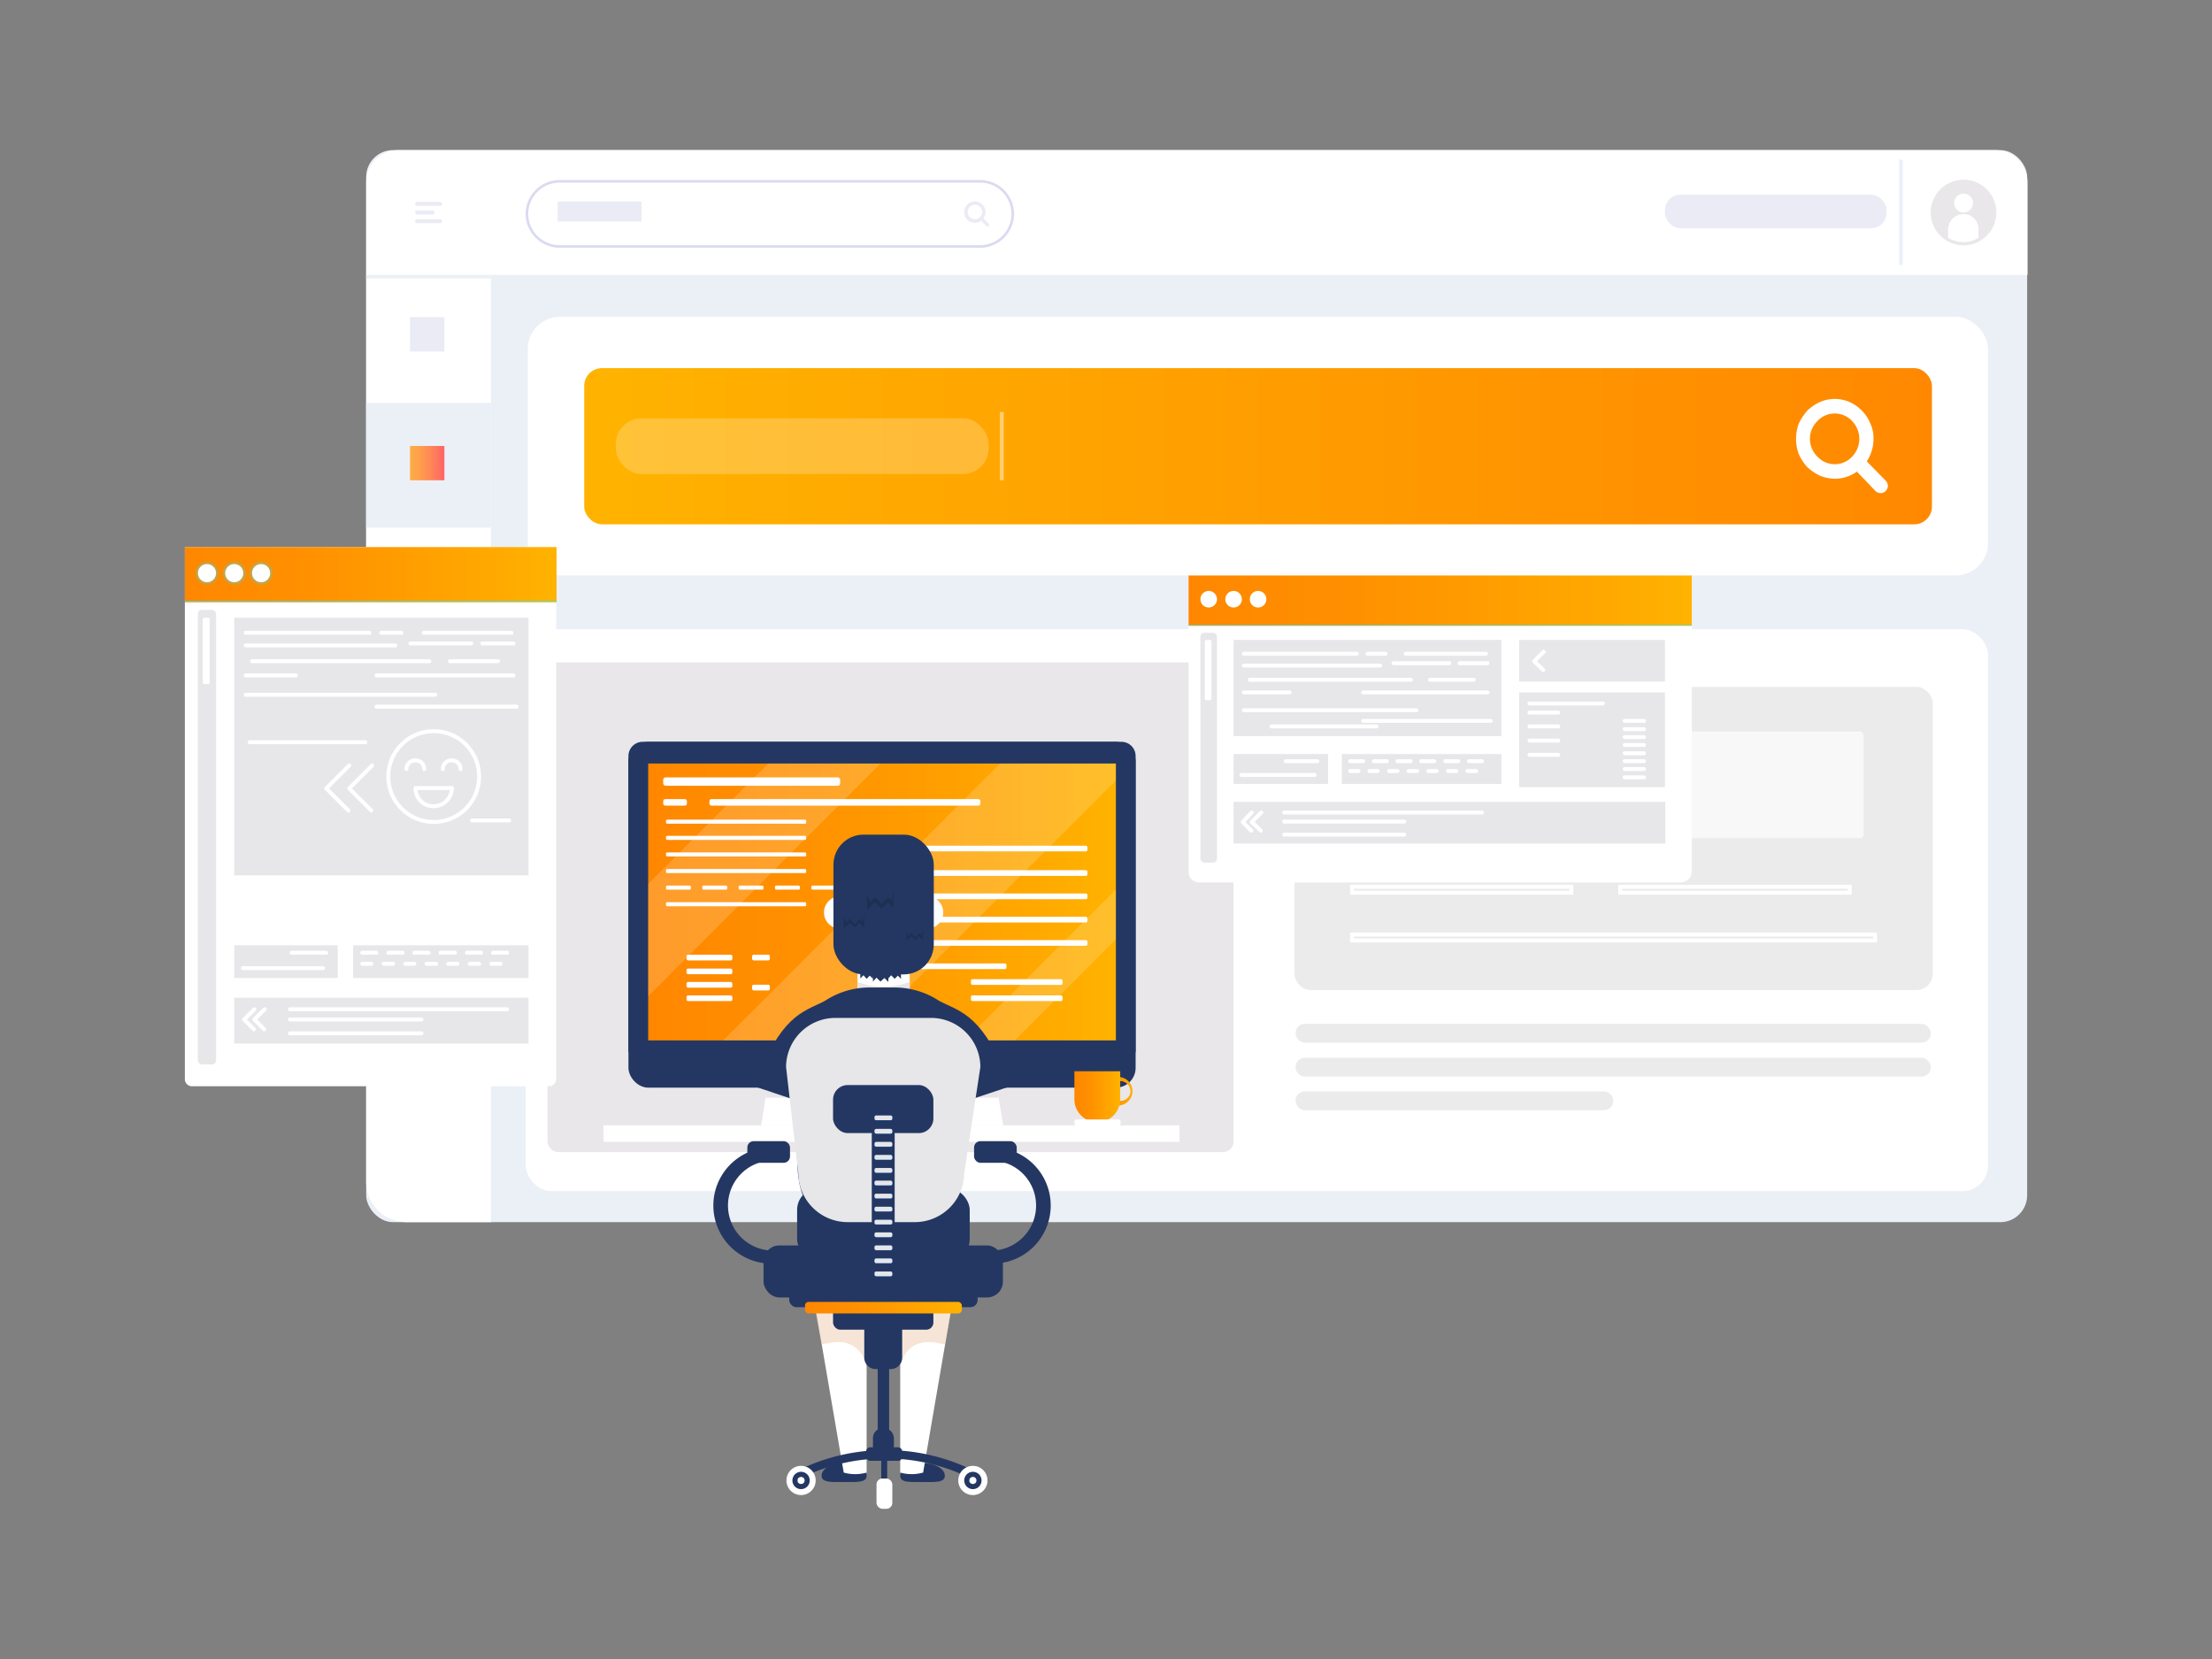 <?xml version="1.0" encoding="UTF-8"?> <svg xmlns="http://www.w3.org/2000/svg" xmlns:xlink="http://www.w3.org/1999/xlink" viewBox="0 0 560 420"><rect x="0" y="0" width="560" height="420" fill="#808080" stroke="none"/><defs><linearGradient id="ff4e448a-b5d2-4b4c-bbff-29ae5d41de67" x1="147.9" x2="489.06" y1="112.94" y2="112.94" gradientUnits="userSpaceOnUse"><stop offset="0" stop-color="#ffb300"></stop><stop offset="1" stop-color="#f80"></stop></linearGradient><linearGradient id="b37ea3bf-db8f-4f1c-a8bf-b8cf2fb688b0" x1="103.82" x2="112.5" y1="117.25" y2="117.25" gradientUnits="userSpaceOnUse"><stop offset="0" stop-color="#ffac46"></stop><stop offset=".22" stop-color="#ffa34a"></stop><stop offset=".58" stop-color="#ff8955"></stop><stop offset=".99" stop-color="#ff6464"></stop></linearGradient><linearGradient id="b2a66280-7d59-4a42-9018-d7647001d67a" x1="300.87" x2="428.27" y1="152.06" y2="152.06" gradientUnits="userSpaceOnUse"><stop offset="0" stop-color="#ff8700"></stop><stop offset=".32" stop-color="#ff9000"></stop><stop offset=".85" stop-color="#fa0"></stop><stop offset=".99" stop-color="#ffb200"></stop></linearGradient><linearGradient id="aa8d77c9-c4eb-4af1-9d97-7aecf78ad1b7" x1="46.75" x2="140.84" y1="145.43" y2="145.43" xlink:href="#b2a66280-7d59-4a42-9018-d7647001d67a"></linearGradient><linearGradient id="e54ba766-3286-431e-956c-e6233612a876" x1="164.05" x2="282.5" y1="228.4" y2="228.4" xlink:href="#b2a66280-7d59-4a42-9018-d7647001d67a"></linearGradient><linearGradient id="fb901df7-b46c-4771-82f1-f50834d169ec" x1="203.79" x2="243.47" y1="331.05" y2="331.05" xlink:href="#b2a66280-7d59-4a42-9018-d7647001d67a"></linearGradient><linearGradient id="a1d58dbe-7280-4d42-965a-88020cf849d8" x1="280.1" x2="287.21" y1="276.25" y2="276.25" xlink:href="#b2a66280-7d59-4a42-9018-d7647001d67a"></linearGradient><linearGradient id="b7857e33-6f10-4542-ac58-18d7342505fa" x1="272.05" x2="283.58" y1="277.69" y2="277.69" xlink:href="#b2a66280-7d59-4a42-9018-d7647001d67a"></linearGradient><style> .bdfb0a3e-6011-4315-a8fd-274f909e7651{mix-blend-mode:multiply}.baf2de10-c587-45fa-9d7d-98c65d478903{fill:#ebf0f7}.a787821a-e645-4e62-b707-e495fb64d177,.b87e8151-25a6-4c2c-8411-8bd4e9844b82{fill:#fff}.b4033d52-a0a9-4669-be39-80aaaf188123{fill:#eaebf4}.b4919d5a-e336-4e0a-981c-4b3302dd7a2c{fill:#e9e7e9}.a0e4f350-8594-45f3-9b2e-af7928e14d1a,.b854e6dc-0cfb-4b0e-a119-9b15311837e9{fill:none}.b854e6dc-0cfb-4b0e-a119-9b15311837e9{stroke-miterlimit:10}.bdfb0a3e-6011-4315-a8fd-274f909e7651{opacity:.22}.a0e4f350-8594-45f3-9b2e-af7928e14d1a,.b854e6dc-0cfb-4b0e-a119-9b15311837e9{stroke:#fff}.e0440200-2f73-4169-be5c-4764519b043b{opacity:.44}.aca8eaea-6823-459d-acb2-ee2b62f132cd{fill:#dbdbdb;opacity:.55}.a787821a-e645-4e62-b707-e495fb64d177,.b97a4c27-5567-47dc-a183-4b9a2de13f87{opacity:.66}.ff8ff58e-9870-4907-8021-5ebed3756c83{fill:#e7e6e8}.b97a4c27-5567-47dc-a183-4b9a2de13f87,.e374386c-94c3-4dae-88b5-eb188acaca99,.e8f24fd4-a61c-48cf-abed-adaec3bf227b{fill:#38e0eb}.a0e4f350-8594-45f3-9b2e-af7928e14d1a{stroke-linecap:round;stroke-linejoin:round}.e374386c-94c3-4dae-88b5-eb188acaca99{opacity:.3}.abced219-5193-4883-82cc-3b0891aa0afe{fill:#243762}.f82edf5f-4b4f-4e2f-a6fe-a6624b703928{fill:#1d3051}.e0440200-2f73-4169-be5c-4764519b043b{fill:#eac3a4}.ad627805-04f3-44f6-8a0a-4c87d65a2b55{fill:#0f71d2} </style></defs><g style="isolation:isolate"><g id="b88695ea-3d2c-455e-9e1b-b388a8a5d39a" data-name="Layer 1"><rect width="420.5" height="271.41" x="92.7" y="38" class="baf2de10-c587-45fa-9d7d-98c65d478903" rx="6.8"></rect><path d="M100.8 38h23.5v271.4h-21.4a10.2 10.2 0 01-10.2-10.2V46.1a8.1 8.1 0 018.1-8.1z" class="b87e8151-25a6-4c2c-8411-8bd4e9844b82"></path><path d="M303-140.7h31.6v380.8a8.2 8.2 0 01-8.2 8.2H303v-389z" class="b87e8151-25a6-4c2c-8411-8bd4e9844b82" transform="rotate(-90 318.8 53.8)"></path><path d="M108.1 54.2h.9v31.58h-.9z" class="baf2de10-c587-45fa-9d7d-98c65d478903" transform="rotate(-90 108.55 70.05)"></path><path d="M92.7 102h31.6v31.58H92.7z" class="baf2de10-c587-45fa-9d7d-98c65d478903"></path><path d="M111.4 52.1h-5.8a.5.5 0 01-.5-.5.5.5 0 01.5-.5h5.8a.5.5 0 01.5.5.5.5 0 01-.5.5zM109.5 54.3h-3.9a.5.5 0 01-.5-.5.5.5 0 01.5-.5h3.9a.5.5 0 01.5.5.5.5 0 01-.5.5zM111.4 56.5h-5.8a.5.5 0 01-.5-.5.5.5 0 01.5-.5h5.8a.5.5 0 01.5.5.5.5 0 01-.5.5z" class="b4033d52-a0a9-4669-be39-80aaaf188123"></path><rect width="369.7" height="65.48" x="133.6" y="80.2" class="b87e8151-25a6-4c2c-8411-8bd4e9844b82" rx="8.2"></rect><rect width="370.2" height="142.25" x="133.1" y="159.3" class="b87e8151-25a6-4c2c-8411-8bd4e9844b82" rx="6.5"></rect><path d="M480.8 40.4h.9v26.7h-.9z" class="baf2de10-c587-45fa-9d7d-98c65d478903"></path><path d="M505.4 53.8a8.3 8.3 0 11-8.3-8.3 8.3 8.3 0 018.3 8.3z" class="b4919d5a-e336-4e0a-981c-4b3302dd7a2c"></path><circle cx="497.1" cy="51.4" r="2.4" class="b87e8151-25a6-4c2c-8411-8bd4e9844b82"></circle><path d="M500.9 58.1v2.1a7 7 0 01-3.8 1.1 7.7 7.7 0 01-3.9-1.1v-2.1a3.9 3.9 0 013.9-3.9 3.9 3.9 0 012.7 1.1 3.9 3.9 0 011.1 2.8z" class="b87e8151-25a6-4c2c-8411-8bd4e9844b82"></path><path fill="none" stroke="#dadbf0" stroke-miterlimit="10" stroke-width=".66" d="M248.1 62.4H141.7a8.3 8.3 0 01-8.3-8.2h0a8.3 8.3 0 018.3-8.3h106.4a8.3 8.3 0 018.3 8.3h0a8.3 8.3 0 01-8.3 8.2z"></path><path d="M250.3 56.6l-1.3-1.3a3 3 0 00.5-1.6 2.7 2.7 0 10-2.7 2.7 3 3 0 001.6-.5l1.3 1.3.3.2.3-.2a.4.4 0 000-.6zm-5.3-2.9a1.9 1.9 0 011.8-1.9 2 2 0 011.9 1.9 1.9 1.9 0 01-1.9 1.8 1.8 1.8 0 01-1.8-1.8z" class="b4033d52-a0a9-4669-be39-80aaaf188123"></path><rect width="56.1" height="8.49" x="421.5" y="49.3" class="b4033d52-a0a9-4669-be39-80aaaf188123" rx="3.9"></rect><path d="M141.2 51h21.2v5.1h-21.2z" class="b4033d52-a0a9-4669-be39-80aaaf188123"></path><rect width="341.2" height="39.54" x="147.9" y="93.2" fill="url(#ff4e448a-b5d2-4b4c-bbff-29ae5d41de67)" rx="4.5"></rect><path d="M477.4 121.7l-4.8-4.9a10.3 10.3 0 001.7-5.7 8.5 8.5 0 00-.8-3.9 9.9 9.9 0 00-2.1-3.2 10.2 10.2 0 00-3.1-2.2 9.4 9.4 0 00-7.6 0 12.1 12.1 0 00-3.2 2.2 14.8 14.8 0 00-2.1 3.2 11.2 11.2 0 000 7.8 12.7 12.7 0 002.1 3.2 12.1 12.1 0 003.2 2.2 10 10 0 003.8.8 9.6 9.6 0 005.6-1.8l4.7 4.9a1.8 1.8 0 002.6-2.6zm-8.5-6.1a6 6 0 01-8.8 0 6.3 6.3 0 010-9 6 6 0 018.8 0 6.5 6.5 0 010 9z" class="b87e8151-25a6-4c2c-8411-8bd4e9844b82"></path><rect width="94.4" height="14.11" x="155.9" y="105.9" fill="#fff" opacity=".22" rx="6.5"></rect><path fill="none" stroke="#fff" stroke-miterlimit="10" d="M253.6 104.3v17.3" opacity=".44"></path><path fill="url(#b37ea3bf-db8f-4f1c-a8bf-b8cf2fb688b0)" d="M103.8 112.9h8.7v8.69h-8.7z"></path><path d="M103.8 80.3h8.7v8.69h-8.7zM103.8 146.6h8.7v8.69h-8.7zM103.8 168.3h8.7v8.69h-8.7zM103.8 190h8.7v8.69h-8.7zM103.8 211.7h8.7v8.69h-8.7z" class="b4033d52-a0a9-4669-be39-80aaaf188123"></path><rect width="173.7" height="123.97" x="138.6" y="167.7" class="b4919d5a-e336-4e0a-981c-4b3302dd7a2c" rx="2.7"></rect><rect width="161.6" height="76.75" x="327.7" y="173.9" class="aca8eaea-6823-459d-acb2-ee2b62f132cd" rx="4.1"></rect><rect width="56.9" height="27" x="344.1" y="185.2" class="a787821a-e645-4e62-b707-e495fb64d177" rx=".9"></rect><rect width="56.9" height="27" x="414.9" y="185.2" class="a787821a-e645-4e62-b707-e495fb64d177" rx=".9"></rect><path d="M342.3 236.6h132.4v1.49H342.3zM342.3 224.5h55.5v1.49h-55.5zM410.2 224.5h58.1v1.49h-58.1z" class="b854e6dc-0cfb-4b0e-a119-9b15311837e9"></path><rect width="160.8" height="4.76" x="328" y="259.2" class="aca8eaea-6823-459d-acb2-ee2b62f132cd" rx="2.3"></rect><rect width="160.8" height="4.76" x="328" y="267.8" class="aca8eaea-6823-459d-acb2-ee2b62f132cd" rx="2.3"></rect><rect width="80.4" height="4.76" x="328" y="276.3" class="aca8eaea-6823-459d-acb2-ee2b62f132cd" rx="2.3"></rect><path d="M425.5 223.4H303.6a2.7 2.7 0 01-2.7-2.7v-75h127.4v75a2.8 2.8 0 01-2.8 2.7z" class="b87e8151-25a6-4c2c-8411-8bd4e9844b82"></path><path d="M312.3 162h67.8v24.35h-67.8zM312.3 190.9h23.9v7.55h-23.9zM339.7 190.9h40.4v7.55h-40.4zM384.6 162h36.9v10.54h-36.9zM312.3 203h109.3v10.54H312.3zM384.6 175.3h36.9v23.99h-36.9z" class="ff8ff58e-9870-4907-8021-5ebed3756c83"></path><path fill="url(#b2a66280-7d59-4a42-9018-d7647001d67a)" d="M300.9 145.7h127.4v12.71H300.9z"></path><path d="M300.9 158.2h127.4v.24H300.9z" class="b97a4c27-5567-47dc-a183-4b9a2de13f87"></path><circle cx="306" cy="151.7" r="2.1" class="b87e8151-25a6-4c2c-8411-8bd4e9844b82"></circle><circle cx="312.3" cy="151.7" r="2.1" class="b87e8151-25a6-4c2c-8411-8bd4e9844b82"></circle><circle cx="318.5" cy="151.7" r="2.1" class="b87e8151-25a6-4c2c-8411-8bd4e9844b82"></circle><rect width="4.2" height="58.18" x="303.9" y="160.2" class="ff8ff58e-9870-4907-8021-5ebed3756c83" rx="1"></rect><rect width="1.7" height="15.27" x="305" y="162" class="b87e8151-25a6-4c2c-8411-8bd4e9844b82" rx=".4"></rect><path d="M314.9 165.5h28.6M346.2 165.5h4.6M355.9 165.5h20.3M314.9 168.5h34.5M352.8 167.9h14.1M369.5 167.9h7.1M316.4 172.1h40.8M362 172.1h11.1M376.6 175.3h-31.5M358.6 179.8h-43.7M345.1 182.5h32.3M348.5 183.9h-26.6M314.9 175.3h11.6M333.5 192.7h-8M332.8 196.2h-18.5M341.8 192.7h3.3M347.8 192.7h3.3M353.8 192.7h3.3M359.8 192.7h3.3M365.9 192.7h3.3M371.9 192.7h3.3M341.8 195.2h2.1M346.7 195.2h2.1M351.7 195.2h2.1M356.6 195.2h2.2M361.6 195.2h2.1M366.6 195.2h2.1M371.5 195.2h2.2M316.9 205.7l-2.3 2.4 2.2 2.2M319.3 205.7l-2.4 2.4 2.3 2.2M390.8 165l-2.4 2.4 2.3 2.2M387.2 178.1h18.6M387.2 180.4h7.3M387.2 183.9h7.3M387.2 187.5h7.3M387.2 191.1h7.3M416.2 182.5h-4.9M416.2 184.6h-4.9M416.2 186.6h-4.9M416.2 188.6h-4.9M416.2 190.7h-4.9M416.2 192.7h-4.9M416.2 194.7h-4.9M416.2 196.8h-4.9M325.1 205.7h50.1M325.1 208h30.4M325.1 211.3h30.4" class="a0e4f350-8594-45f3-9b2e-af7928e14d1a"></path><path d="M139 275H48.6a1.8 1.8 0 01-1.8-1.8V138.5h94v134.7a1.8 1.8 0 01-1.8 1.8z" class="b87e8151-25a6-4c2c-8411-8bd4e9844b82"></path><path d="M59.3 156.4h74.5v65.21H59.3zM59.3 239.3h26.2v8.3H59.3zM89.4 239.3h44.4v8.3H89.4zM59.3 252.6h74.5v11.58H59.3z" class="ff8ff58e-9870-4907-8021-5ebed3756c83"></path><path fill="url(#aa8d77c9-c4eb-4af1-9d97-7aecf78ad1b7)" d="M46.8 138.5h94.1v13.96H46.8z"></path><circle cx="52.4" cy="145.1" r="2.9" class="e374386c-94c3-4dae-88b5-eb188acaca99"></circle><path d="M52.4 148a2.9 2.9 0 01-2.9-2.9 2.9 2.9 0 105.8 0 2.9 2.9 0 01-2.9 2.9z" class="e8f24fd4-a61c-48cf-abed-adaec3bf227b"></path><circle cx="59.3" cy="145.1" r="2.9" class="e374386c-94c3-4dae-88b5-eb188acaca99"></circle><path d="M59.3 148a2.9 2.9 0 01-2.9-2.9 2.9 2.9 0 105.8 0 3 3 0 01-2.9 2.9z" class="e8f24fd4-a61c-48cf-abed-adaec3bf227b"></path><circle cx="66.1" cy="145.1" r="2.9" class="e374386c-94c3-4dae-88b5-eb188acaca99"></circle><path d="M66.1 148a2.9 2.9 0 01-2.9-2.9 2.9 2.9 0 105.8 0 2.9 2.9 0 01-2.9 2.9z" class="e8f24fd4-a61c-48cf-abed-adaec3bf227b"></path><path d="M46.8 152.1h94.1v.27H46.8z" class="b97a4c27-5567-47dc-a183-4b9a2de13f87"></path><circle cx="52.4" cy="145.1" r="2.3" class="b87e8151-25a6-4c2c-8411-8bd4e9844b82"></circle><circle cx="59.3" cy="145.1" r="2.3" class="b87e8151-25a6-4c2c-8411-8bd4e9844b82"></circle><circle cx="66.1" cy="145.1" r="2.3" class="b87e8151-25a6-4c2c-8411-8bd4e9844b82"></circle><rect width="4.6" height="115.07" x="50.1" y="154.4" class="ff8ff58e-9870-4907-8021-5ebed3756c83" rx="1"></rect><rect width="1.8" height="16.77" x="51.3" y="156.4" class="b87e8151-25a6-4c2c-8411-8bd4e9844b82" rx=".4"></rect><path d="M62.2 160.2h31.3M96.5 160.2h5.1M107.3 160.2h22.2M62.2 163.4h37.9M103.9 162.9h15.4M122.1 162.9h7.9M63.8 167.4h44.9M113.9 167.4h12.2M130 171H95.3M110.2 175.9h-48M95.3 178.9h35.5M92.5 187.9H63.2M62.2 171h12.7M82.6 241.2h-8.8M81.8 245.1H61.5M91.7 241.2h3.6M98.3 241.2h3.6M104.9 241.2h3.6M111.5 241.2h3.7M118.2 241.2h3.6M124.8 241.2h3.6M91.7 244H94M97.1 244h2.4M102.6 244h2.3M108 244h2.4M113.5 244h2.3M118.9 244h2.4M124.4 244h2.3M64.4 255.5l-2.6 2.6 2.5 2.5M67 255.5l-2.6 2.6 2.5 2.5M88.4 193.8l-5.8 5.8 5.6 5.6M94.2 193.8l-5.8 5.8 5.6 5.6M73.4 255.5h55M73.4 258.1h33.3M73.4 261.6h33.3" class="a0e4f350-8594-45f3-9b2e-af7928e14d1a"></path><circle cx="109.8" cy="196.6" r="11.5" class="a0e4f350-8594-45f3-9b2e-af7928e14d1a"></circle><path d="M105.2 199.5a4.5 4.5 0 004.6 4.6 4.6 4.6 0 004.6-4.6zM102.9 194.7a2.2 2.2 0 012.3-2.2 2.2 2.2 0 012.2 2.2M112.1 194.7a2.2 2.2 0 012.3-2.2 2.2 2.2 0 012.2 2.2M119.5 207.7h9.4" class="a0e4f350-8594-45f3-9b2e-af7928e14d1a"></path><path d="M152.8 284.9h145.8v4.18H152.8z" class="b87e8151-25a6-4c2c-8411-8bd4e9844b82"></path><rect width="128.4" height="87.55" x="159.1" y="187.8" class="abced219-5193-4883-82cc-3b0891aa0afe" rx="5"></rect><path d="M283.9 187.8H162.7a3.6 3.6 0 00-3.6 3.6v75h128.4v-75a3.6 3.6 0 00-3.6-3.6z" class="abced219-5193-4883-82cc-3b0891aa0afe"></path><path fill="url(#e54ba766-3286-431e-956c-e6233612a876)" d="M164.1 193.3h118.4v70.1H164.1z"></path><rect width="68.6" height="1.66" x="179.6" y="202.3" class="b87e8151-25a6-4c2c-8411-8bd4e9844b82" rx=".5"></rect><rect width="44.8" height="2.13" x="167.9" y="196.8" class="b87e8151-25a6-4c2c-8411-8bd4e9844b82" rx=".6"></rect><rect width="6" height="1.66" x="167.9" y="202.3" class="b87e8151-25a6-4c2c-8411-8bd4e9844b82" rx=".5"></rect><rect width="35.5" height="1.03" x="168.6" y="207.5" class="b87e8151-25a6-4c2c-8411-8bd4e9844b82" rx=".3"></rect><rect width="35.5" height="1.03" x="168.6" y="211.6" class="b87e8151-25a6-4c2c-8411-8bd4e9844b82" rx=".3"></rect><rect width="35.5" height="1.03" x="168.6" y="215.8" class="b87e8151-25a6-4c2c-8411-8bd4e9844b82" rx=".3"></rect><rect width="35.5" height="1.03" x="168.6" y="220" class="b87e8151-25a6-4c2c-8411-8bd4e9844b82" rx=".3"></rect><rect width="6.3" height="1.03" x="168.6" y="224.2" class="b87e8151-25a6-4c2c-8411-8bd4e9844b82" rx=".3"></rect><rect width="6.3" height="1.03" x="177.8" y="224.2" class="b87e8151-25a6-4c2c-8411-8bd4e9844b82" rx=".3"></rect><rect width="6.3" height="1.03" x="187" y="224.2" class="b87e8151-25a6-4c2c-8411-8bd4e9844b82" rx=".3"></rect><rect width="6.3" height="1.03" x="196.2" y="224.2" class="b87e8151-25a6-4c2c-8411-8bd4e9844b82" rx=".3"></rect><rect width="6.3" height="1.03" x="205.4" y="224.2" class="b87e8151-25a6-4c2c-8411-8bd4e9844b82" rx=".3"></rect><rect width="6.3" height="1.03" x="214.6" y="224.2" fill="#e0fa09" rx=".3"></rect><rect width="35.5" height="1.03" x="168.6" y="228.4" class="b87e8151-25a6-4c2c-8411-8bd4e9844b82" rx=".3"></rect><rect width="43.7" height="1.44" x="231.6" y="214.1" class="b87e8151-25a6-4c2c-8411-8bd4e9844b82" rx=".4"></rect><rect width="43.7" height="1.44" x="231.6" y="220.3" class="b87e8151-25a6-4c2c-8411-8bd4e9844b82" rx=".4"></rect><rect width="43.7" height="1.44" x="231.6" y="226.2" class="b87e8151-25a6-4c2c-8411-8bd4e9844b82" rx=".4"></rect><rect width="43.7" height="1.44" x="231.6" y="232.1" class="b87e8151-25a6-4c2c-8411-8bd4e9844b82" rx=".4"></rect><rect width="43.7" height="1.44" x="231.6" y="238" class="b87e8151-25a6-4c2c-8411-8bd4e9844b82" rx=".4"></rect><rect width="23.2" height="1.44" x="231.6" y="243.9" class="b87e8151-25a6-4c2c-8411-8bd4e9844b82" rx=".4"></rect><rect width="23.2" height="1.44" x="245.8" y="247.9" class="b87e8151-25a6-4c2c-8411-8bd4e9844b82" rx=".4"></rect><rect width="23.2" height="1.44" x="245.8" y="252" class="b87e8151-25a6-4c2c-8411-8bd4e9844b82" rx=".4"></rect><rect width="11.6" height="1.44" x="173.8" y="252" class="b87e8151-25a6-4c2c-8411-8bd4e9844b82" rx=".4"></rect><rect width="11.6" height="1.44" x="173.8" y="248.6" class="b87e8151-25a6-4c2c-8411-8bd4e9844b82" rx=".4"></rect><rect width="11.6" height="1.44" x="173.8" y="245.2" class="b87e8151-25a6-4c2c-8411-8bd4e9844b82" rx=".4"></rect><rect width="11.6" height="1.44" x="173.8" y="241.7" class="b87e8151-25a6-4c2c-8411-8bd4e9844b82" rx=".4"></rect><rect width="4.5" height="1.44" x="190.4" y="241.7" class="b87e8151-25a6-4c2c-8411-8bd4e9844b82" rx=".4"></rect><rect width="4.5" height="1.44" x="190.4" y="249.3" class="b87e8151-25a6-4c2c-8411-8bd4e9844b82" rx=".4"></rect><g opacity=".17"><path d="M282.5 237.8v-12.6l-38.2 38.2h12.6l25.6-25.6zM216.7 263.4l65.8-65.8v-4.3h-29.3l-70.1 70.1h33.6zM164.1 223.8v28.4l58.8-58.9h-28.4l-30.4 30.5z" class="b87e8151-25a6-4c2c-8411-8bd4e9844b82"></path></g><path d="M217.1 240.8h13.2v9.91h-13.2z" class="b87e8151-25a6-4c2c-8411-8bd4e9844b82"></path><path d="M217.1 248.6a19.1 19.1 0 0013.2 0v2.9l-3.7.6-2.9.6-6.6-2.2z" class="ff8ff58e-9870-4907-8021-5ebed3756c83"></path><rect width="43.7" height="18.41" x="201.8" y="300.8" class="abced219-5193-4883-82cc-3b0891aa0afe" rx="5.5"></rect><circle cx="234.7" cy="231" r="4.1" class="b87e8151-25a6-4c2c-8411-8bd4e9844b82"></circle><circle cx="212.7" cy="231" r="4.1" class="b87e8151-25a6-4c2c-8411-8bd4e9844b82"></circle><rect width="25.4" height="35.38" x="211" y="211.3" class="abced219-5193-4883-82cc-3b0891aa0afe" rx="7.6"></rect><path d="M213.6 232v3.1l1.5-1.5 1.3 1.2 1.2-1.2 1.2 1.2v-3.6l-.4 2.2-.7-.8-1.3 1.4-1.3-1.4-.9 1-.6-1.6zM219.5 226.4v4l2-2 1.7 1.6 1.6-1.6 1.4 1.5v-4.6l-.5 2.8-.9-1-1.6 1.8-1.7-1.8-1.2 1.3-.8-2zM229.5 235.8v2.4l1.2-1.2 1.1 1 .9-1 .9 1v-2.9l-.3 1.8-.6-.7-.9 1.2-1.1-1.2-.8.8-.4-1.2z" class="f82edf5f-4b4f-4e2f-a6fe-a6624b703928"></path><path d="M221 245.2v3.3l.9-1 1 1 1-.9 1 1v-3.4H221z" class="abced219-5193-4883-82cc-3b0891aa0afe"></path><path d="M224.4 244.9l.5 2.8.7-.8.9.9.8-.8.8.8V245l-3.7-.1zM217.8 245v2.7l.8-.8.8.9.8-.8.8.8.3-2.9-3.5.1z" class="abced219-5193-4883-82cc-3b0891aa0afe"></path><path d="M194.1 276.1l-1.4 8.8h8.3V275l-5.9-1.3" class="b87e8151-25a6-4c2c-8411-8bd4e9844b82"></path><path d="M199.5 277.9h-5.7l.3-1.8 5.4 1.8z" class="ff8ff58e-9870-4907-8021-5ebed3756c83"></path><path d="M208.9 253.4c-6 2.9-11.3 3.8-18 21.6l10.1 3.4s6.7-16.7 7.9-25z" class="abced219-5193-4883-82cc-3b0891aa0afe"></path><path d="M252.5 276.1l1.5 8.8h-8.4V275l5.9-1.3" class="b87e8151-25a6-4c2c-8411-8bd4e9844b82"></path><path d="M247.1 277.9h5.7l-.3-1.8-5.4 1.8z" class="ff8ff58e-9870-4907-8021-5ebed3756c83"></path><path d="M237.7 253.4c6 2.9 11.4 3.8 18.1 21.6l-10.2 3.4s-6.7-16.7-7.9-25z" class="abced219-5193-4883-82cc-3b0891aa0afe"></path><path d="M226.6 312H220c-11.2 0-18.1-5.3-18.1-17.6l-2.2-24A20.4 20.4 0 01220 250h6.6a20.4 20.4 0 0120.3 20.4l-3.4 22.6c0 14.2-5.7 19-16.9 19z" class="abced219-5193-4883-82cc-3b0891aa0afe"></path><path d="M239.9 255.1c-13 2-30.4.3-33.2 0a20.3 20.3 0 00-6.2 9.7l2 .2 8.2 1.2 10.6 1.6 9.7.6 11.2-1.2 3.6-3.4a20.2 20.2 0 00-5.9-8.7zM208 373.6c0 1.8 2.6 1.6 5.7 1.6s5.7.2 5.7-1.6-2.5-3.2-5.7-3.2-5.7 1.4-5.7 3.2z" class="abced219-5193-4883-82cc-3b0891aa0afe"></path><path d="M204.4 319.2l9.2 53.6a10.6 10.6 0 005.8 0v-40.7z" class="b87e8151-25a6-4c2c-8411-8bd4e9844b82"></path><path d="M219.4 333l-.5-.9h-.5l-12.2-1.2 1.8 9.4c1.5.1 8.2-3 11.3 4.8V333z" class="e0440200-2f73-4169-be5c-4764519b043b"></path><path d="M239.2 373.6c0 1.8-2.5 1.6-5.7 1.6s-5.6.2-5.6-1.6 2.5-3.2 5.6-3.2 5.7 1.4 5.7 3.2z" class="abced219-5193-4883-82cc-3b0891aa0afe"></path><path d="M242.9 319.2l-9.2 53.6a10.7 10.7 0 01-5.8 0v-40.7z" class="b87e8151-25a6-4c2c-8411-8bd4e9844b82"></path><path d="M227.9 333l.5-.9h.5l12.1-1.2-1.8 9.4c-1.4.1-8.2-3-11.2 4.8V333z" class="e0440200-2f73-4169-be5c-4764519b043b"></path><rect width="2.9" height="36.57" x="222.2" y="329.8" class="abced219-5193-4883-82cc-3b0891aa0afe" rx=".9"></rect><path d="M225.5 346.6h-3.8a2.9 2.9 0 01-2.9-2.9v-12a2.9 2.9 0 012.9-2.9h4.4a2.3 2.3 0 012.3 2.3v12.6a2.9 2.9 0 01-2.9 2.9z" class="abced219-5193-4883-82cc-3b0891aa0afe"></path><path d="M228.4 333.7a12.1 12.1 0 00-9.5 0v-3.4a12.1 12.1 0 019.5 0z" style="mix-blend-mode:multiply" fill="#2c65cc" opacity=".65"></path><path d="M201.7 319.9h-6a14.7 14.7 0 01-.8-29.4h.8a1.7 1.7 0 011.6 1.7 1.6 1.6 0 01-1.6 1.6 11.4 11.4 0 100 22.8h6a1.8 1.8 0 011.7 1.7 1.7 1.7 0 01-1.7 1.6z" class="abced219-5193-4883-82cc-3b0891aa0afe"></path><rect width="10.8" height="5.48" x="189.2" y="288.9" class="abced219-5193-4883-82cc-3b0891aa0afe" rx="1.6"></rect><path d="M244.8 319.9h6.1a14.7 14.7 0 00.8-29.4h-.8a1.8 1.8 0 00-1.7 1.7 1.7 1.7 0 001.7 1.6 11.4 11.4 0 010 22.8h-6.1a1.7 1.7 0 00-1.6 1.7 1.6 1.6 0 001.6 1.6z" class="abced219-5193-4883-82cc-3b0891aa0afe"></path><rect width="10.8" height="5.48" x="246.6" y="288.9" class="abced219-5193-4883-82cc-3b0891aa0afe" rx="1.6"></rect><rect width="60.6" height="13.17" x="193.3" y="315.3" class="abced219-5193-4883-82cc-3b0891aa0afe" rx="4"></rect><path d="M231.7 309.4h-17.1a12.5 12.5 0 01-12.5-12.4l-3.1-26.9a12.5 12.5 0 0112.5-12.4h24.3a12.5 12.5 0 0112.4 12.4l-4.1 26.9a12.5 12.5 0 01-12.4 12.4z" class="ff8ff58e-9870-4907-8021-5ebed3756c83"></path><rect width="47.7" height="5.83" x="199.8" y="325.1" class="abced219-5193-4883-82cc-3b0891aa0afe" rx="1.8"></rect><rect width="25.4" height="5.83" x="210.9" y="330.8" class="abced219-5193-4883-82cc-3b0891aa0afe" rx="1.8"></rect><rect width="39.7" height="2.92" x="203.8" y="329.6" fill="url(#fb901df7-b46c-4771-82f1-f50834d169ec)" rx=".9"></rect><path d="M221 368.7v-4.6a2.6 2.6 0 012.6-2.6 2.7 2.7 0 012.7 2.6v4.6" class="abced219-5193-4883-82cc-3b0891aa0afe"></path><path d="M203.8 373.6a1.1 1.1 0 01-1-.6 1.1 1.1 0 01.6-1.4 50.3 50.3 0 0141.6 0 1.1 1.1 0 01.5 1.4 1.1 1.1 0 01-1.4.5 48.7 48.7 0 00-39.9 0z" class="abced219-5193-4883-82cc-3b0891aa0afe"></path><rect width="9.1" height="3.43" x="219.3" y="366.4" class="abced219-5193-4883-82cc-3b0891aa0afe" rx="1"></rect><rect width="1.5" height="9.19" x="223.1" y="368.1" class="abced219-5193-4883-82cc-3b0891aa0afe" rx=".4"></rect><rect width="4" height="7.68" x="221.9" y="374.3" class="b87e8151-25a6-4c2c-8411-8bd4e9844b82" rx="1.5"></rect><circle cx="246.3" cy="374.8" r="3.7" class="b87e8151-25a6-4c2c-8411-8bd4e9844b82"></circle><circle cx="246.3" cy="374.8" r="2.2" class="abced219-5193-4883-82cc-3b0891aa0afe"></circle><circle cx="246.3" cy="374.8" r=".9" class="b87e8151-25a6-4c2c-8411-8bd4e9844b82"></circle><circle cx="202.8" cy="374.8" r="3.7" class="b87e8151-25a6-4c2c-8411-8bd4e9844b82"></circle><circle cx="202.8" cy="374.8" r="2.2" class="abced219-5193-4883-82cc-3b0891aa0afe"></circle><circle cx="202.8" cy="374.8" r=".9" class="b87e8151-25a6-4c2c-8411-8bd4e9844b82"></circle><rect width="25.4" height="12.16" x="210.9" y="274.7" class="abced219-5193-4883-82cc-3b0891aa0afe" rx="3.7"></rect><rect width="5.8" height="48.67" x="220.7" y="279.3" class="abced219-5193-4883-82cc-3b0891aa0afe" rx="1.7"></rect><rect width="4.5" height="1.25" x="221.4" y="282.4" class="ad627805-04f3-44f6-8a0a-4c87d65a2b55" rx=".4"></rect><rect width="4.5" height="1.19" x="221.4" y="282.4" class="ff8ff58e-9870-4907-8021-5ebed3756c83" rx=".4"></rect><rect width="4.5" height="1.25" x="221.4" y="285.8" class="ad627805-04f3-44f6-8a0a-4c87d65a2b55" rx=".4"></rect><rect width="4.5" height="1.19" x="221.4" y="285.8" class="ff8ff58e-9870-4907-8021-5ebed3756c83" rx=".4"></rect><rect width="4.5" height="1.25" x="221.4" y="289.1" class="ad627805-04f3-44f6-8a0a-4c87d65a2b55" rx=".4"></rect><rect width="4.5" height="1.19" x="221.4" y="289.1" class="ff8ff58e-9870-4907-8021-5ebed3756c83" rx=".4"></rect><rect width="4.5" height="1.25" x="221.4" y="292.4" class="ad627805-04f3-44f6-8a0a-4c87d65a2b55" rx=".4"></rect><rect width="4.5" height="1.19" x="221.4" y="292.4" class="ff8ff58e-9870-4907-8021-5ebed3756c83" rx=".4"></rect><rect width="4.5" height="1.25" x="221.4" y="295.7" class="ad627805-04f3-44f6-8a0a-4c87d65a2b55" rx=".4"></rect><rect width="4.5" height="1.19" x="221.4" y="295.7" class="ff8ff58e-9870-4907-8021-5ebed3756c83" rx=".4"></rect><rect width="4.5" height="1.25" x="221.4" y="298.9" class="ad627805-04f3-44f6-8a0a-4c87d65a2b55" rx=".4"></rect><rect width="4.5" height="1.19" x="221.4" y="298.9" class="ff8ff58e-9870-4907-8021-5ebed3756c83" rx=".4"></rect><rect width="4.5" height="1.25" x="221.4" y="302.2" class="ad627805-04f3-44f6-8a0a-4c87d65a2b55" rx=".4"></rect><rect width="4.5" height="1.19" x="221.4" y="302.2" class="ff8ff58e-9870-4907-8021-5ebed3756c83" rx=".4"></rect><rect width="4.5" height="1.25" x="221.4" y="305.5" class="ad627805-04f3-44f6-8a0a-4c87d65a2b55" rx=".4"></rect><rect width="4.5" height="1.19" x="221.4" y="305.5" class="ff8ff58e-9870-4907-8021-5ebed3756c83" rx=".4"></rect><rect width="4.5" height="1.25" x="221.4" y="308.8" class="ad627805-04f3-44f6-8a0a-4c87d65a2b55" rx=".4"></rect><rect width="4.5" height="1.19" x="221.4" y="308.8" class="ff8ff58e-9870-4907-8021-5ebed3756c83" rx=".4"></rect><rect width="4.5" height="1.25" x="221.4" y="312" class="ad627805-04f3-44f6-8a0a-4c87d65a2b55" rx=".4"></rect><rect width="4.5" height="1.19" x="221.4" y="312" class="ff8ff58e-9870-4907-8021-5ebed3756c83" rx=".4"></rect><rect width="4.5" height="1.25" x="221.4" y="315.3" class="ad627805-04f3-44f6-8a0a-4c87d65a2b55" rx=".4"></rect><rect width="4.5" height="1.19" x="221.4" y="315.3" class="ff8ff58e-9870-4907-8021-5ebed3756c83" rx=".4"></rect><rect width="4.5" height="1.25" x="221.4" y="318.6" class="ad627805-04f3-44f6-8a0a-4c87d65a2b55" rx=".4"></rect><rect width="4.5" height="1.19" x="221.4" y="318.6" class="ff8ff58e-9870-4907-8021-5ebed3756c83" rx=".4"></rect><rect width="4.5" height="1.25" x="221.4" y="321.9" class="ad627805-04f3-44f6-8a0a-4c87d65a2b55" rx=".4"></rect><rect width="4.5" height="1.19" x="221.4" y="321.9" class="ff8ff58e-9870-4907-8021-5ebed3756c83" rx=".4"></rect><path fill="url(#a1d58dbe-7280-4d42-965a-88020cf849d8)" d="M283.7 279.8a3.6 3.6 0 110-7.1 3.6 3.6 0 010 7.1zm0-6.1a2.5 2.5 0 00-2.5 2.5 2.5 2.5 0 002.5 2.5 2.5 2.5 0 002.5-2.5 2.6 2.6 0 00-2.5-2.5z"></path><path fill="url(#b7857e33-6f10-4542-ac58-18d7342505fa)" d="M283.6 271.2v7.2a5.8 5.8 0 01-5.8 5.7 5.8 5.8 0 01-5.8-5.7v-7.2z"></path><rect width="11.7" height="1.57" x="272" y="283.4" class="b87e8151-25a6-4c2c-8411-8bd4e9844b82" rx=".5"></rect></g></g></svg> 